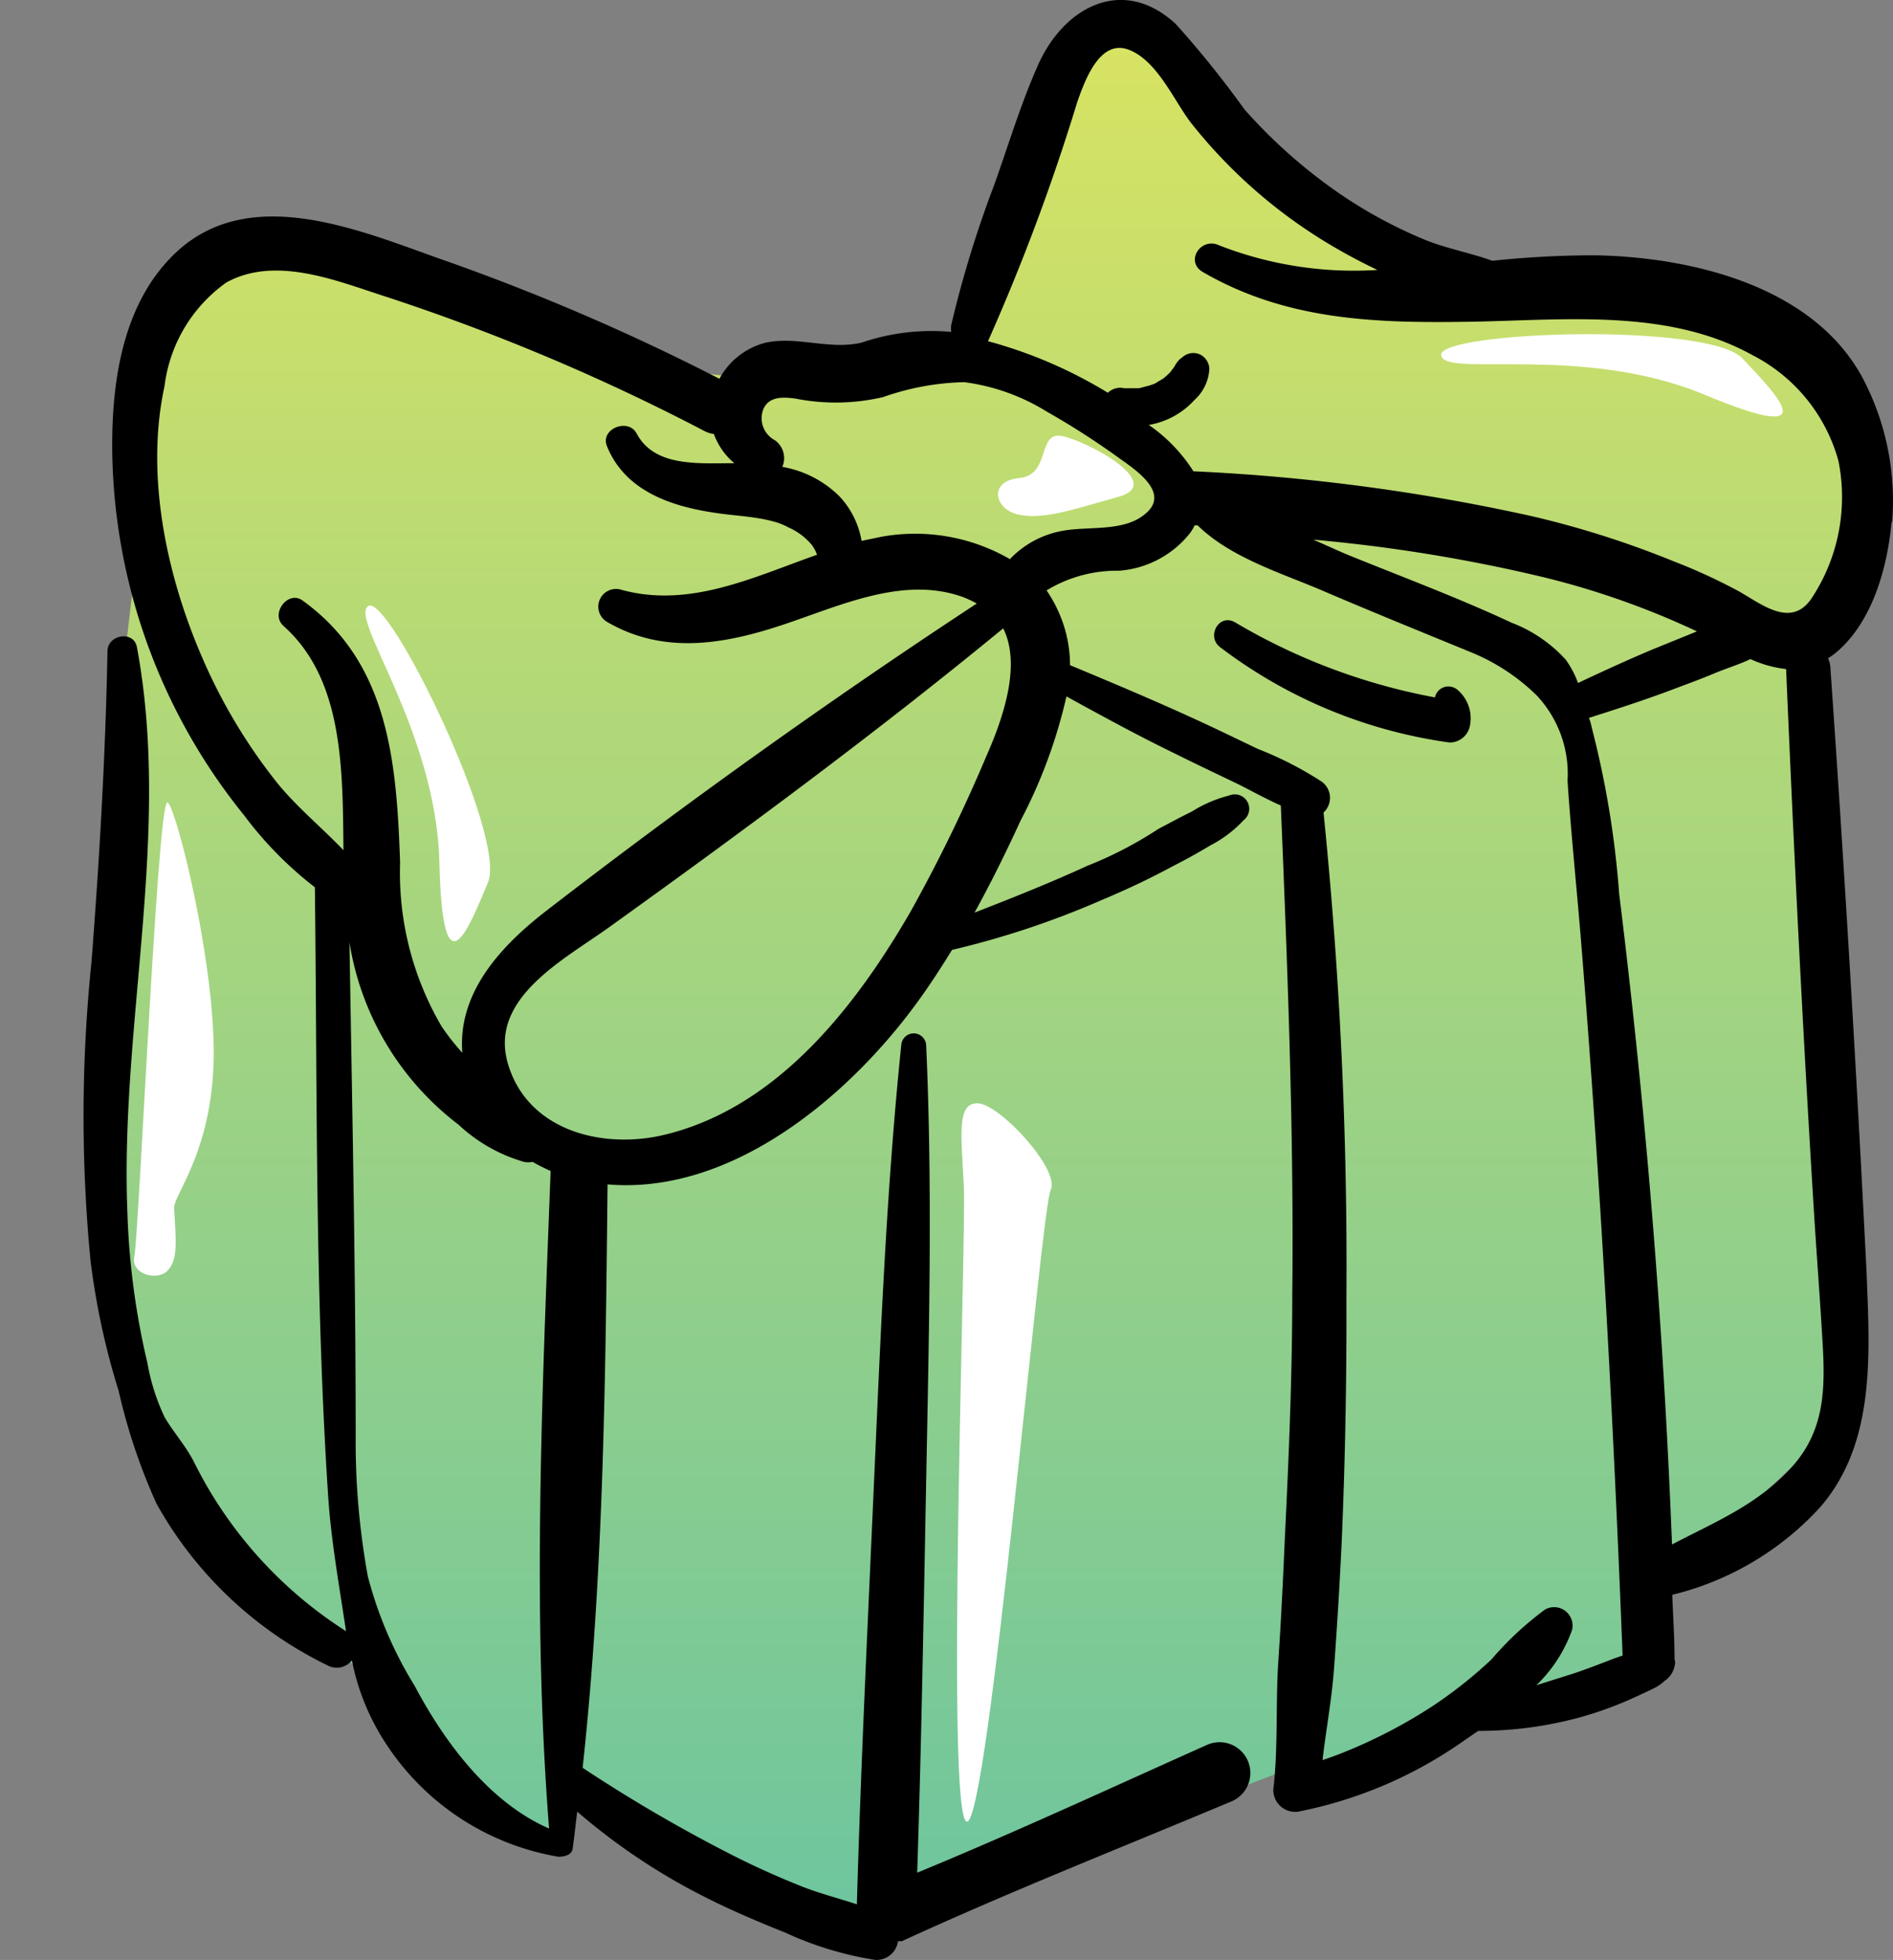 <?xml version="1.0" encoding="UTF-8"?> <svg xmlns="http://www.w3.org/2000/svg" xmlns:xlink="http://www.w3.org/1999/xlink" width="82.685" height="85.626" viewBox="0 0 82.685 85.626"><rect x="0" y="0" width="82.685" height="85.626" fill="#808080" stroke="none"/> <defs> <linearGradient id="linear-gradient" x2="1" gradientUnits="objectBoundingBox"> <stop offset="0" stop-color="#d8e362"></stop> <stop offset="1" stop-color="#6dc59f"></stop> </linearGradient> </defs> <g id="Group_65" data-name="Group 65" transform="translate(-2847.651 11604.203)"> <path id="Path_753" data-name="Path 753" d="M1.552-2.8l33.26-1.754,6.737,7.267,4.332,1.906,4.441,15.354L57.395,38.5,51.242,51.034l2.3.967-3.965,4.769L45,61.507S42.647,68.627,31.4,71s-33.981-.8-33.981-.8S-12.8,74.381-16.4,64.941c-1.342-3.522,7.244-17.884,5.614-22.21-.94-2.5.261-5.821-.977-8.535-1.645-3.606-12.69-2.923-13.506-6.738-.738-3.453,3.4-3.347,5.92-6.545,3.006-3.819,4.875-10.729,4.942-13.934C-14.015-11.471,1.552-2.8,1.552-2.8Z" transform="translate(2923.824 -11577.203) rotate(90)" fill="url(#linear-gradient)"></path> <g id="noun-present-4090277" transform="translate(2704.469 -11663.926)"> <path id="Path_748" data-name="Path 748" d="M389.2,144.936C389.309,144.87,389.309,144.827,389.2,144.936Z" transform="translate(-195.239 -68.593)"></path> <path id="Path_749" data-name="Path 749" d="M391,143.243l.055-.055C390.978,143.243,390.978,143.265,391,143.243Z" transform="translate(-196.678 -67.239)"></path> <path id="Path_750" data-name="Path 750" d="M393.6,140.28C393.538,140.323,393.549,140.323,393.6,140.28Z" transform="translate(-198.749 -64.896)"></path> <path id="Path_751" data-name="Path 751" d="M225.828,82.537a11.506,11.506,0,0,0-1.3-6.325c-2.177-4.017-7.5-5.258-11.661-5.335h0a42.352,42.352,0,0,0-4.5.239c-.991-.359-2.1-.555-3.016-.947a20.2,20.2,0,0,1-4.246-2.407,22.748,22.748,0,0,1-3.571-3.266,43.256,43.256,0,0,0-3.005-3.735c-2.352-2.155-4.932-.674-6.021,1.84-.751,1.687-1.285,3.484-1.905,5.215a48.29,48.29,0,0,0-1.872,6.108.931.931,0,0,0,0,.3,9.443,9.443,0,0,0-3.919.469c-1.416.327-2.787-.294-4.181,0a3.188,3.188,0,0,0-2.025,1.578,96.507,96.507,0,0,0-11.976-5.16c-3.517-1.23-8.253-3.342-11.541-.555-2.526,2.177-3.038,5.76-3.005,8.884h0a25.826,25.826,0,0,0,5.759,15.9,16.208,16.208,0,0,0,3.092,3.146c.109,8.841,0,17.725.577,26.544.131,2.025.49,3.963.784,5.956a18.518,18.518,0,0,1-6.663-7.436c-.37-.7-.871-1.252-1.263-1.916a9.309,9.309,0,0,1-.751-2.373,32.833,32.833,0,0,1-.871-6.533c-.337-8.22,1.938-16.582.414-24.736-.141-.74-1.274-.545-1.285.174-.087,4.54-.349,9.069-.7,13.6h0a65.51,65.51,0,0,0-.044,13,32.082,32.082,0,0,0,1.23,5.715,25.727,25.727,0,0,0,1.655,4.933,17.084,17.084,0,0,0,7.447,7.054.849.849,0,0,0,1.089-.207,10.174,10.174,0,0,0,1.4,3.506,11.228,11.228,0,0,0,7.621,5.074c.239,0,.577-.065.62-.349.076-.545.131-1.089.2-1.622h0a27.279,27.279,0,0,0,5.563,3.723c1.154.588,2.341,1.089,3.538,1.568h0a14.777,14.777,0,0,0,3.919,1.187.948.948,0,0,0,.991-.816h.163c4.736-2.177,9.6-4.093,14.426-6.119a1.345,1.345,0,0,0-1.088-2.461c-4.137,1.851-8.383,3.821-12.662,5.585.185-5.705.283-11.421.392-17.126.12-6.347.283-12.673,0-19.02h0a.545.545,0,0,0-1.089,0c-.653,6.337-.9,12.662-1.187,19.02-.272,6.184-.577,12.368-.751,18.508-.762-.251-1.557-.457-2.3-.74h0a36.1,36.1,0,0,1-3.364-1.524,66.543,66.543,0,0,1-6.315-3.7c.914-8.437,1-17.017,1.089-25.488,5.444.468,10.6-3.887,13.609-8.068.512-.708.98-1.437,1.437-2.177a37.992,37.992,0,0,0,6.533-2.177,34.4,34.4,0,0,0,3.135-1.492c.555-.283,1.089-.577,1.622-.9a5.234,5.234,0,0,0,1.438-1.089.631.631,0,0,0-.62-1.088,5.754,5.754,0,0,0-1.644.708c-.49.239-.969.5-1.448.751a17.014,17.014,0,0,1-3.1,1.611c-1.612.74-3.266,1.4-4.932,2.047.718-1.306,1.383-2.646,2-4a22.211,22.211,0,0,0,2.014-5.444c1.567.86,3.136,1.72,4.747,2.5.914.457,1.84.893,2.765,1.339.588.294,1.208.642,1.851.926.294,7.131.577,14.252.5,21.382,0,3.571-.153,7.131-.327,10.691-.076,1.775-.163,3.55-.283,5.335s0,3.756-.218,5.585a.956.956,0,0,0,1.22.936h0a18.825,18.825,0,0,0,6.858-2.9l.871-.6h0a16.891,16.891,0,0,0,4.431-.588,16.1,16.1,0,0,0,2.243-.806c.359-.163.718-.327,1.089-.512h0a2.391,2.391,0,0,0,.4-.295,1,1,0,0,0,.414-.631.453.453,0,0,0,0-.294c0-.936-.065-1.873-.1-2.82a12.859,12.859,0,0,0,6.445-3.811c2.45-2.8,2.177-6.729,2.047-10.18q-.664-13.316-1.59-26.587h0a1.088,1.088,0,0,0-.1-.338,2.861,2.861,0,0,0,.327-.229c1.622-1.339,2.275-3.767,2.45-5.727ZM155.56,87.066c2.613,2.319,2.591,6.217,2.624,9.8-.947-.991-2.036-1.883-2.885-2.928a24.066,24.066,0,0,1-3.266-5.444c-1.568-3.593-2.515-8-1.665-11.9a6.532,6.532,0,0,1,2.7-4.529c2.1-1.154,4.67-.131,6.772.555a91.426,91.426,0,0,1,14.154,5.956,1.263,1.263,0,0,0,.37.109,2.989,2.989,0,0,0,.893,1.274c-1.6,0-3.484.174-4.268-1.3-.37-.686-1.59-.207-1.3.545.8,2,2.874,2.667,4.845,2.94.577.087,1.176.12,1.753.218h0a5.918,5.918,0,0,1,.871.2,2.928,2.928,0,0,1,.457.2,2.792,2.792,0,0,1,1.012.751,1.468,1.468,0,0,1,.24.447c-2.809.991-5.607,2.363-8.6,1.514h0a.773.773,0,0,0-.6,1.4c2.45,1.448,5.074,1.012,7.621.174s5.3-2.177,7.926-1.252h0a4.822,4.822,0,0,1,.632.294c-6.413,4.213-12.695,8.71-18.77,13.4-1.992,1.535-3.909,3.582-3.7,6.227h0a10.257,10.257,0,0,1-.9-1.144,13.273,13.273,0,0,1-1.818-7.164c-.153-4.355-.479-8.71-4.235-11.432-.642-.511-1.458.556-.86,1.089Zm11.671,23.865c-.359,9.516-.816,19.173-.065,28.677-2.6-1.132-4.561-3.756-5.868-6.227a17.522,17.522,0,0,1-2.047-4.78,32.7,32.7,0,0,1-.533-6.1c0-7.207-.153-14.4-.272-21.611h0a12.458,12.458,0,0,0,4.768,7.97,7,7,0,0,0,2.853,1.622.9.9,0,0,0,.381,0c.251.153.512.272.784.4a.215.215,0,0,0,0,.044Zm18.988-18.063a69.357,69.357,0,0,1-3.266,6.685c-2.439,4.224-5.944,8.71-10.985,9.8-2.635.545-5.76-.3-6.6-3.157s2.439-4.54,4.409-5.956c5.836-4.191,11.65-8.481,17.224-13.065.805,1.611-.011,3.963-.785,5.694Zm1.089-8.71a8.275,8.275,0,0,0-5.6-.99l-.893.185h0a3.774,3.774,0,0,0-.969-1.949,4.673,4.673,0,0,0-2.493-1.284.958.958,0,0,0-.327-1.165,1.088,1.088,0,0,1-.49-1.383c.261-.555.893-.5,1.394-.435a9.056,9.056,0,0,0,3.821-.065,11.4,11.4,0,0,1,3.549-.653,9.062,9.062,0,0,1,3.626,1.3,33.548,33.548,0,0,1,3.114,2c.762.545,2.352,1.579,1.089,2.515-.936.73-2.461.468-3.571.686h0a4.193,4.193,0,0,0-2.243,1.208Zm26.4,48.013c-.686.261-1.361.533-2.069.751l-1.35.425a6.262,6.262,0,0,0,1.557-2.407.806.806,0,0,0-1.176-.9,14.074,14.074,0,0,0-2.341,2.178,19.382,19.382,0,0,1-2.613,2.068,22.29,22.29,0,0,1-4.768,2.341c.153-1.318.4-2.635.5-3.963.131-1.775.239-3.56.327-5.335.163-3.648.229-7.305.218-10.953a196,196,0,0,0-1-21.155.871.871,0,0,0-.131-1.383,15.35,15.35,0,0,0-2.733-1.394c-.958-.457-1.916-.926-2.874-1.361-1.763-.806-3.55-1.557-5.335-2.3h0a5.656,5.656,0,0,0-.436-2.177,5.885,5.885,0,0,0-.588-1.089,5.891,5.891,0,0,1,3.157-.86,4.356,4.356,0,0,0,3.125-1.665,2.493,2.493,0,0,0,.185-.316h.131c1.426,1.394,3.582,2.058,5.356,2.809,2.177.936,4.355,1.818,6.609,2.744h0a8.885,8.885,0,0,1,2.831,1.862,5,5,0,0,1,1.361,3.745c.163,2.45.425,4.911.62,7.37.828,10.267,1.383,20.556,1.785,30.844ZM200.546,83.3a69.834,69.834,0,0,1,9.8,1.579,35.5,35.5,0,0,1,6.957,2.428l-1.927.784c-1.089.457-2.177.958-3.266,1.47h0a4.258,4.258,0,0,0-.533-1.012,6.157,6.157,0,0,0-2.373-1.622c-2.33-1.089-4.758-1.992-7.142-2.961-.48-.2-.98-.436-1.514-.665Zm21.046,40.349c-1.5,1.764-3.473,2.548-5.378,3.55q-.555-14.262-2.308-28.426h0a40.856,40.856,0,0,0-1.2-7.272,2.2,2.2,0,0,0-.12-.414c1.154-.37,2.308-.74,3.452-1.165.664-.251,1.328-.49,1.981-.762s1.089-.392,1.622-.642h0a5.126,5.126,0,0,0,1.557.435c.337,7.937.73,15.852,1.22,23.768.12,1.938.272,3.865.381,5.8s.043,3.626-1.209,5.129Zm.675-37.725c-.9,1.241-2.177.163-3.157-.381a24.93,24.93,0,0,0-2.831-1.3h0a41.086,41.086,0,0,0-6.195-1.971,86.528,86.528,0,0,0-14.774-1.959,7.026,7.026,0,0,0-1.949-2.025,3.471,3.471,0,0,0,1.992-1.088,1.97,1.97,0,0,0,.653-1.361.727.727,0,0,0-.435-.642.709.709,0,0,0-.74.131l-.131.1a1.711,1.711,0,0,0-.163.207l-.055.1-.12.163-.076.1-.185.174h0a.523.523,0,0,0-.087.076l-.4.239h0l-.218.076-.457.12h-.665a.761.761,0,0,0-.7.2,20.06,20.06,0,0,0-5.237-2.254,91.159,91.159,0,0,0,3.9-10.452c.316-.893.969-2.755,2.232-2.287s1.992,2.243,2.744,3.212a22.3,22.3,0,0,0,6.369,5.488c.566.327,1.165.642,1.763.926h0a16.157,16.157,0,0,1-6.947-1.089c-.773-.337-1.459.718-.686,1.176,3.658,2.123,7.545,2.243,11.661,2.177s8.645-.6,12.357,1.459h0a7.382,7.382,0,0,1,3.755,4.627,8.021,8.021,0,0,1-1.219,6.064Z"></path> <path id="Path_752" data-name="Path 752" d="M411.343,202.085a.6.6,0,0,0-.915.381,26.643,26.643,0,0,1-8.709-3.266c-.73-.447-1.306.631-.653,1.089h0a21.382,21.382,0,0,0,10,4.148.9.9,0,0,0,.871-.653,1.633,1.633,0,0,0-.588-1.7Z" transform="translate(-204.568 -112.275)"></path> </g> <path id="Path_754" data-name="Path 754" d="M2863.753-11577.732c-.919.47,2.953,5.385,3.091,11.231s1.281,2.847,2.121.852S2864.673-11578.2,2863.753-11577.732Z" fill="#fff"></path> <path id="Path_755" data-name="Path 755" d="M2863.753-11577.732c-.919.47,2.953,5.385,3.091,11.231s1.281,2.847,2.121.852S2864.673-11578.2,2863.753-11577.732Z" transform="translate(12322.591 -4263.442) rotate(-66)" fill="#fff"></path> <path id="Path_756" data-name="Path 756" d="M2894.029-11585.155c1.082.206,4.587,2.071,2.471,2.66s-3.246.988-4.327.782-1.385-1.473,0-1.605S2892.947-11585.361,2894.029-11585.155Z" fill="#fff"></path> <path id="Path_757" data-name="Path 757" d="M2912.388-11589.406c.706.635-16.336,19.51-17.716,21.324s-2.117,3.042-2.823,2.408-.9-4.536,0-4.943S2911.683-11590.041,2912.388-11589.406Z" transform="translate(-2328.621 -22274.666) rotate(140)" fill="#fff"></path> <path id="Path_758" data-name="Path 758" d="M2910.689-11589.42c.38.121-5.024,4.15-9.1,5.882s-6.669.8-7.195,1.043c-1.269.589-1.947.988-2.6.782s-.831-1.473,0-1.605S2910.04-11589.626,2910.689-11589.42Z" transform="translate(12510.1 -4528.919) rotate(-68)" fill="#fff"></path> </g> </svg> 